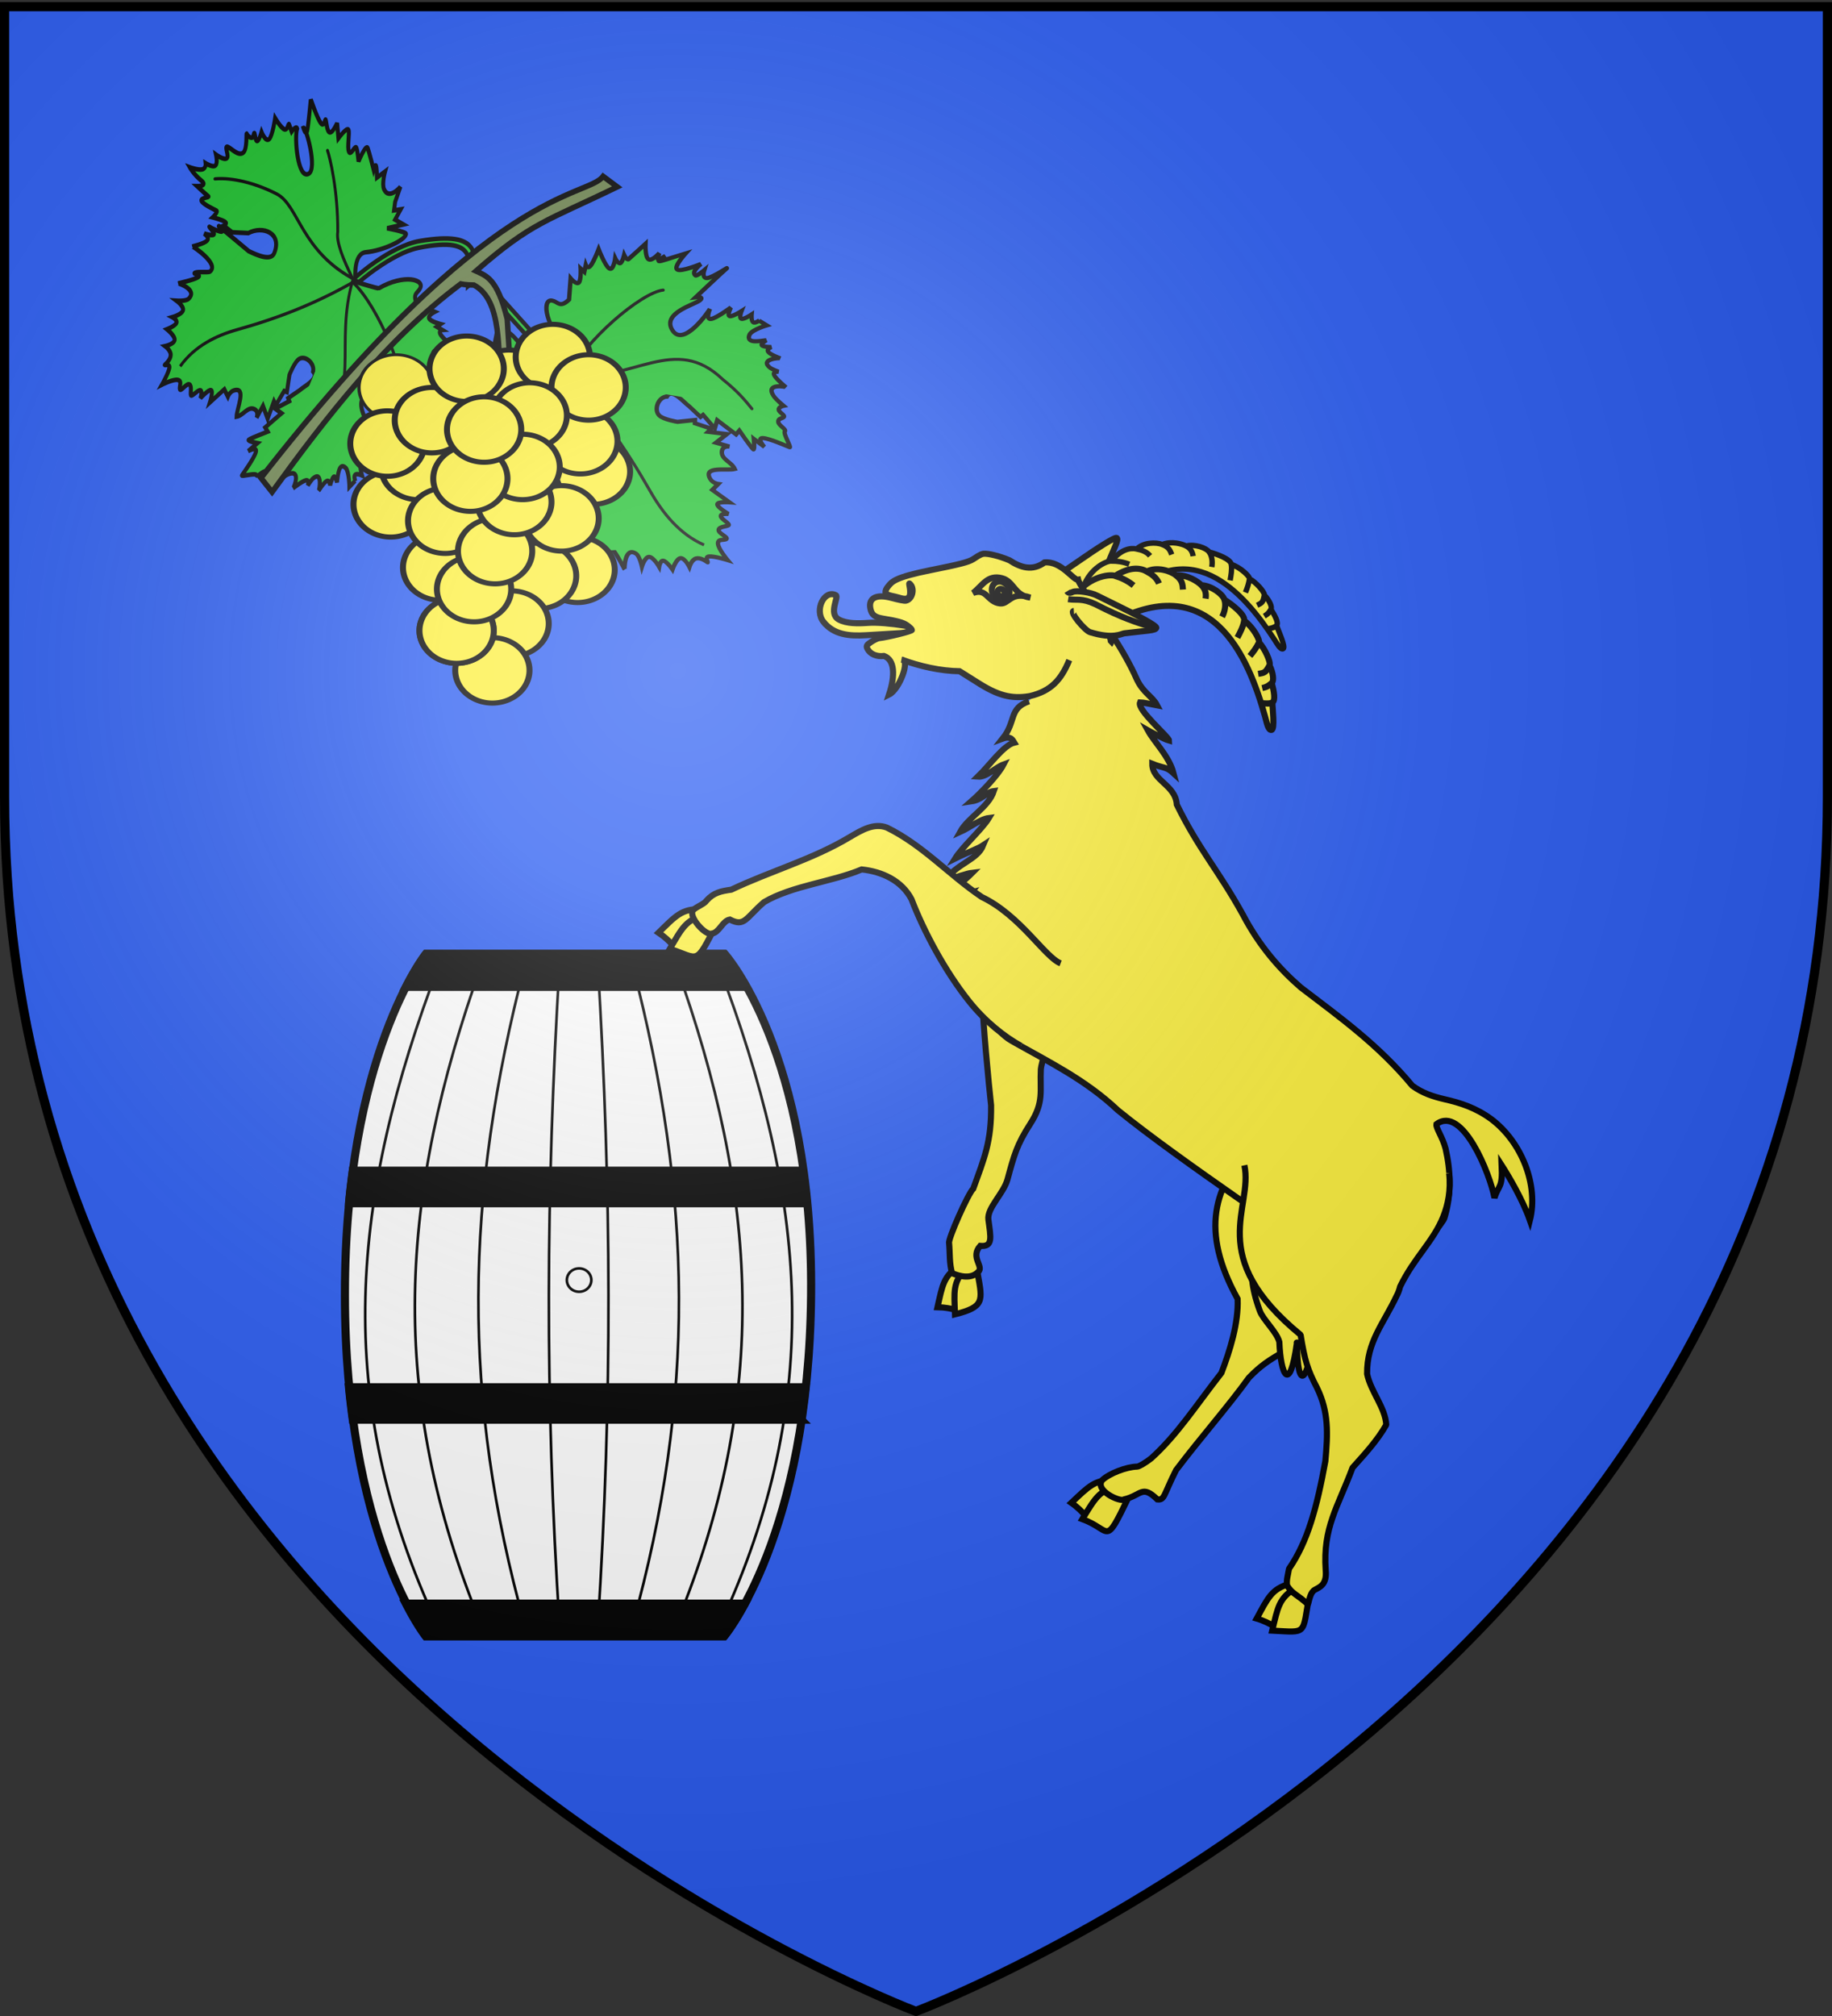 <svg xmlns="http://www.w3.org/2000/svg" xmlns:xlink="http://www.w3.org/1999/xlink" width="600" height="660" version="1.0"><rect width="100%" height="100%" fill="#333333" stroke="none"/><desc>Flag of Canton of Valais (Wallis)</desc><defs><g id="c"><path id="b" d="M0 0v1h.5z" transform="rotate(18 3.157 -.5)"/><use xlink:href="#b" width="810" height="540" transform="scale(-1 1)"/></g><g id="d"><use xlink:href="#c" width="810" height="540" transform="rotate(72)"/><use xlink:href="#c" width="810" height="540" transform="rotate(144)"/></g><radialGradient xlink:href="#a" id="f" cx="221.445" cy="226.331" r="300" fx="221.445" fy="226.331" gradientTransform="matrix(1.353 0 0 1.349 -77.63 -85.747)" gradientUnits="userSpaceOnUse"/><linearGradient id="a"><stop offset="0" style="stop-color:white;stop-opacity:.314"/><stop offset=".19" style="stop-color:white;stop-opacity:.251"/><stop offset=".6" style="stop-color:#6b6b6b;stop-opacity:.125"/><stop offset="1" style="stop-color:black;stop-opacity:.125"/></linearGradient></defs><g style="display:inline"><path d="M300 658.5s298.5-112.32 298.5-397.772V2.176H1.5v258.552C1.5 546.18 300 658.5 300 658.5" style="fill:#2b5df2;fill-opacity:1;fill-rule:evenodd;stroke:none;stroke-width:1px;stroke-linecap:butt;stroke-linejoin:miter;stroke-opacity:1"/><g style="stroke:#000;stroke-opacity:1;stroke-width:1.8;stroke-miterlimit:4;stroke-dasharray:none"><g style="fill:#18be29;fill-opacity:1;stroke:#000;stroke-width:1.778;stroke-miterlimit:4;stroke-dasharray:none;stroke-opacity:1"><path d="m821.35 472.914-1.106-43.995s-4.95 5.947-4.937 6.28c.414 10.392-4.74 16.859-6.634 13.773-.93-1.191-.184-3.244-4.278-2.811l-4.975 4.992s.046-2.8-1.106-2.68c-1.152.117-3.502 3.153-3.502 3.153l-.184-1.577-1.843 1.42s.553-1.46-1.105-1.105c-1.659.355-5.529 2.523-5.529 2.523s2.027-5.558 1.474-6.938-3.685 1.42-3.685 1.42.552-1.972-.185-2.208-2.764 1.261-2.764 1.261.553-1.892-.184-1.892-7.556.473-7.556.473 2.949-3.154 2.58-4.415-4.054-.631-4.054-.631 1.889-.946 1.658-1.42c-.23-.472-2.58-.472-2.58-.472s6.082.946.369-1.104-6.082-2.208-6.082-2.208 6.082-.946 5.713-2.365-7.187-3.311-7.187-3.311 4.285.078 3.87-1.735c-.126-.554-3.317-.473-3.317-.473s2.442-1.537.921-2.523c-1.52-.986-8.108-1.42-7.002-1.42 1.105 0 14.005-1.103 14.005-1.103s-2.587-1.556-.368-1.577c2.37-.022 12.12 4.273 13.263-1.892 1.279-6.9-13.49-2.51-14-2.208 0 0 3.409-1.734 2.027-2.68s-7.556-1.104-7.556-1.104 2.672-1.144 2.211-1.893c-.46-.749-4.054-1.103-4.054-1.103s2.12-1.183 1.659-1.893-3.502-.946-3.502-.946 1.475-1.458 1.29-2.207c-.184-.75-2.027-.789-2.027-.789h.184l-.921-2.68s4.391 1.745 6.234 1.115c3.16-1.517-1.026-3.618-2.917-4.742 0 0 2.396.315 2.212-.473-.185-.789-2.028-2.208-2.028-2.208s1.797.513 1.843-.63-1.658-3.943-1.658-3.943c.23.492 5.47 3.82 4.607-.315-.162-.776-1.29-2.68-1.29-2.68s1.474 1.34 1.843 0c.368-1.341-.369-5.362-.369-5.362.064.437 4.38 5.148 4.976.315.174-1.414-.369-4.415-.369-4.415s1.429.71 2.027 0c.6-.71-.552-2.838.369-2.838s1.705.788 2.396-.158-.553-3.47.368-3.627c.922-.158 1.843-5.519 2.212-4.888.368.63 3.225 6.307 4.791 7.569s1.474-2.523 1.474-2.523l.922 4.1s2.211-3.154 2.396-2.523c.184.63-.553 7.41-.553 7.41l1.658-.314 1.659 7.253 2.396-1.577v5.677h1.105l.553 4.888c.505 1.757.298 8.14 3.502 6.803 2.211 1.582 6.157-.618 5.973-3.165-.137-1.895-3.21-5.215-3.21-5.215l-4.79-2.996.737-.788-2.949-4.573 1.474-.158-4.238-4.257h4.607l-2.58-3.627s1.498 1.643 2.948.315c1.982-1.813-.184-4.533.553-6.938 2.396 1.03 7.372 7.208 8.293 2.365.297-1.56-.921-2.838-.921-2.838l2.764-.315-1.659-6.465s2.81 2.562 3.502 1.892c.69-.67-.737-4.573-.737-4.573s1.797 1.656 2.395.946c.6-.71-.737-3.785 0-3.785.738 0 2.627 1.538 3.502.789.875-.75-.922-3.785 0-3.785.921 0 2.073 1.853 3.133.474s1.105-5.993 1.105-5.993 2.488 3.706 3.87 4.573 1.475-1.734 1.659-1.103c.184.63.645 2.562 2.027 3.153s3.502-.788 3.502-.788-.83 3.272.368 3.942 4.423-1.262 4.423-1.262-.322 3.115.369 3.943c.69.828 2.395-.631 2.395-.631s-.69 3.548.369 4.415c1.06.867 3.87-.946 3.87-.946s-1.644 3.037-1.29 4.258c1.244 4.29 6.266-1.466 6.266-1.577 0 0-1.429 5.676-1.29 7.411.138 1.735 1.889-1.656 1.842-.473s-2.139 4.56-2.027 5.204c.737 4.22 10.32-2.667 10.32-2.839 0 0-1.06 4.297-.553 5.677s2.58-.158 2.58-.158-2.119 2.484-1.842 3.154c.276.67 3.685-.946 2.948-.473s-2.902 2.602-3.317 3.47c-.415.866 3.501-.947 1.659 0l-11.795 6.78c-2.483 2.295-6.585 6.232-4.607 8.368 4.849 5.235 10.132-.533 10.11-6.307l2.79-5.373 3.317-2.05s-.138 1.617.922.946c1.06-.67 3.317-3.626 3.317-3.626s.737 2.68 1.474 2.05 3.778-3.548 5.16-3.785-.368 3.311.369 2.838 4.791-2.523 4.791-2.523-1.843 3.785 1.106 2.05c2.948-1.734 5.713-2.207 5.713-2.207s-2.258 2.483-2.58 3.942 1.29 1.892 1.29 1.892-2.442 1.853-2.212 2.996 3.133 1.577 3.133 1.577-2.902 1.932-2.764 3.154 4.423.63 3.317 1.734-4.469 2.405-4.239 4.416c.23 2.01 5.898 3.626 5.16 3.626s-1.75.592-2.027 1.262c-.276.67 1.659 1.42.922 1.42s-2.58-.632-2.765 0c-.184.63 2.028 2.522 2.028 2.522s-3.824.158-3.318 1.735c.507 1.576 5.345 4.573 5.345 4.573s-3.778.749-4.792 1.734c-1.013.986 1.475 2.208.737 2.208h-2.58s1.29 2.365 0 2.207c-1.796-1.925-15.23-6.109-15.342-1.718-.096 3.7 14.605 4.961 14.605 3.926 0 0-2.764-.158-1.658.788s9.03 5.204 9.03 5.204-6.542-.158-8.662.473c-2.119.63.922 2.05.185 2.05s-3.732-1.025-4.423-.158c-.691.868 1.658 3.627 1.658 3.627l-4.791-1.419s2.211 4.415.921 4.415-4.975-2.641-6.634-2.523 1.29 2.996 0 2.996-4.423-.946-4.423-.946 4.239 4.73 2.58 4.73-7.371-.63-7.371-.63 1.474 1.261.737 1.261-3.686-1.103-3.686-1.103l.553 3.469s-3.166-2.663-5.16-2.523c-4.198.295-1.843 5.834-1.843 5.834l-3.686-3.627-2.395-1.419-.737 2.366-2.212-3.154-2.764 2.207 1.437-5.953s-4.04 6.011-4.696 5.683c-1.688-.845-1.435-9.678.863-15.814 1.62-4.321-5.897-6.622-5.897-6.622l1.29 44.783z" style="fill:#18be29;fill-opacity:1;fill-rule:evenodd;stroke:#000;stroke-width:1.383;stroke-linecap:butt;stroke-linejoin:miter;stroke-miterlimit:4;stroke-dasharray:none;stroke-opacity:1;display:inline" transform="matrix(-.779 .615 -.672 -.784 1112.814 -46.84)"/><g style="fill:#18be29;fill-opacity:1;stroke:#000;stroke-width:1.778;stroke-linecap:round;stroke-miterlimit:4;stroke-dasharray:none;stroke-opacity:1"><path d="m823.5 359-.25-.5c3.823 7.39 3.537 16.009 2 23.75-3.095 15.594-4.637 30.587-4 46.25 17.365-15.279 31.48-10.058 38.5-16.25 6.708-5.916 12.04-13.09 14.25-19" style="fill:#18be29;fill-opacity:1;fill-rule:evenodd;stroke:#000;stroke-width:.988;stroke-linecap:round;stroke-linejoin:miter;stroke-miterlimit:4;stroke-dasharray:none;stroke-opacity:1" transform="matrix(-.779 .615 -.672 -.784 1112.814 -46.84)"/><path d="M822.25 427.75C805.49 412.69 785.198 417.046 783 396c-1.205-6.077-1.095-9.522-1-13M821 427.25c-11.489 5.633-36.334 6.472-42.25 2.75" style="fill:#18be29;fill-opacity:1;fill-rule:evenodd;stroke:#000;stroke-width:.988;stroke-linecap:round;stroke-linejoin:miter;stroke-miterlimit:4;stroke-dasharray:none;stroke-opacity:1" transform="matrix(-.779 .615 -.672 -.784 1112.814 -46.84)"/><path d="M822.5 427.5c6.914-.748 13.286-1.135 16.25.75 12.541 5.21 23.661 6.477 26 6.5" style="fill:#18be29;fill-opacity:1;fill-rule:evenodd;stroke:#000;stroke-width:1.778;stroke-linecap:round;stroke-linejoin:miter;stroke-miterlimit:4;stroke-dasharray:none;stroke-opacity:1" transform="matrix(-.779 .615 -.672 -.784 1112.814 -46.84)"/></g></g><g style="fill:#18be29;fill-opacity:1;stroke:#000;stroke-width:1.91;stroke-miterlimit:4;stroke-dasharray:none;stroke-opacity:1"><path d="M801.818 465.433c6.528 2.545 13.172 11.346 19.371-11.903 2.578-9.668-.945-24.611-.945-24.611s-4.95 5.947-4.937 6.28c.414 10.392-4.74 16.859-6.634 13.773-.93-1.191-.184-3.244-4.278-2.811l-4.975 4.992s.046-2.8-1.106-2.68c-1.152.117-3.502 3.153-3.502 3.153l-.184-1.577-1.843 1.42s.553-1.46-1.105-1.105c-1.659.355-5.529 2.523-5.529 2.523s2.027-5.558 1.474-6.938-3.685 1.42-3.685 1.42.552-1.972-.185-2.208-2.764 1.261-2.764 1.261.553-1.892-.184-1.892-7.556.473-7.556.473 2.949-3.154 2.58-4.415-4.054-.631-4.054-.631 1.889-.946 1.658-1.42c-.23-.472-2.58-.472-2.58-.472s6.082.946.369-1.104-6.082-2.208-6.082-2.208 6.082-.946 5.713-2.365-7.187-3.311-7.187-3.311 4.285.078 3.87-1.735c-.126-.554-3.317-.473-3.317-.473s2.442-1.537.921-2.523c-1.52-.986-8.108-1.42-7.002-1.42 1.105 0 14.005-1.103 14.005-1.103s-2.587-1.556-.368-1.577c2.37-.022 12.12 4.273 13.263-1.892 1.279-6.9-13.49-2.51-14-2.208 0 0 3.409-1.734 2.027-2.68s-7.556-1.104-7.556-1.104 2.672-1.144 2.211-1.893c-.46-.749-4.054-1.103-4.054-1.103s2.12-1.183 1.659-1.893-3.502-.946-3.502-.946 1.475-1.458 1.29-2.207c-.184-.75-2.027-.789-2.027-.789h.184l-.921-2.68s4.391 1.745 6.234 1.115c3.16-1.517-1.026-3.618-2.917-4.742 0 0 2.396.315 2.212-.473-.185-.789-2.028-2.208-2.028-2.208s1.797.513 1.843-.63-1.658-3.943-1.658-3.943c.23.492 5.47 3.82 4.607-.315-.162-.776-1.29-2.68-1.29-2.68s1.474 1.34 1.843 0c.368-1.341-.369-5.362-.369-5.362.064.437 4.38 5.148 4.976.315.174-1.414-.369-4.415-.369-4.415s1.429.71 2.027 0c.6-.71-.552-2.838.369-2.838s1.705.788 2.396-.158-.553-3.47.368-3.627c.922-.158 1.843-5.519 2.212-4.888.368.63 3.225 6.307 4.791 7.569s1.474-2.523 1.474-2.523l.922 4.1s2.211-3.154 2.396-2.523c.184.63-.553 7.41-.553 7.41l1.658-.314 1.659 7.253 2.396-1.577v5.677h1.105l.553 4.888c.505 1.757.298 8.14 3.502 6.803 2.211 1.582 6.157-.618 5.973-3.165-.137-1.895-3.21-5.215-3.21-5.215l-4.79-2.996.737-.788-2.949-4.573 1.474-.158-4.238-4.257h4.607l-2.58-3.627s1.498 1.643 2.948.315c1.982-1.813-.184-4.533.553-6.938 2.396 1.03 7.372 7.208 8.293 2.365.297-1.56-.921-2.838-.921-2.838l2.764-.315-1.659-6.465s2.81 2.562 3.502 1.892c.69-.67-.737-4.573-.737-4.573s1.797 1.656 2.395.946c.6-.71-.737-3.785 0-3.785.738 0 2.627 1.538 3.502.789.875-.75-.922-3.785 0-3.785.921 0 2.073 1.853 3.133.474s1.105-5.993 1.105-5.993 2.488 3.706 3.87 4.573 1.475-1.734 1.659-1.103c.184.63.645 2.562 2.027 3.153s3.502-.788 3.502-.788-.83 3.272.368 3.942 4.423-1.262 4.423-1.262-.322 3.115.369 3.943c.69.828 2.395-.631 2.395-.631s-.69 3.548.369 4.415c1.06.867 3.87-.946 3.87-.946s-1.644 3.037-1.29 4.258c1.244 4.29 6.266-1.466 6.266-1.577 0 0-1.429 5.676-1.29 7.411.138 1.735 1.889-1.656 1.842-.473s-2.139 4.56-2.027 5.204c.737 4.22 10.32-2.667 10.32-2.839 0 0-1.06 4.297-.553 5.677s2.58-.158 2.58-.158-2.119 2.484-1.842 3.154c.276.67 3.685-.946 2.948-.473s-2.902 2.602-3.317 3.47c-.415.866 3.501-.947 1.659 0l-11.795 6.78c-2.483 2.295-6.585 6.232-4.607 8.368 4.849 5.235 10.132-.533 10.11-6.307l2.79-5.373 3.317-2.05s-.138 1.617.922.946c1.06-.67 3.317-3.626 3.317-3.626s.737 2.68 1.474 2.05 3.778-3.548 5.16-3.785-.368 3.311.369 2.838 4.791-2.523 4.791-2.523-1.843 3.785 1.106 2.05c2.948-1.734 5.713-2.207 5.713-2.207s-2.258 2.483-2.58 3.942 1.29 1.892 1.29 1.892-2.442 1.853-2.212 2.996 3.133 1.577 3.133 1.577-2.902 1.932-2.764 3.154 4.423.63 3.317 1.734-4.469 2.405-4.239 4.416c.23 2.01 5.898 3.626 5.16 3.626s-1.75.592-2.027 1.262c-.276.67 1.659 1.42.922 1.42s-2.58-.632-2.765 0c-.184.63 2.028 2.522 2.028 2.522s-3.824.158-3.318 1.735c.507 1.576 5.345 4.573 5.345 4.573s-3.778.749-4.792 1.734c-1.013.986 1.475 2.208.737 2.208h-2.58s1.29 2.365 0 2.207c-1.796-1.925-15.23-6.109-15.342-1.718-.096 3.7 14.605 4.961 14.605 3.926 0 0-2.764-.158-1.658.788s9.03 5.204 9.03 5.204-6.542-.158-8.662.473c-2.119.63.922 2.05.185 2.05s-3.732-1.025-4.423-.158c-.691.868 1.658 3.627 1.658 3.627l-4.791-1.419s2.211 4.415.921 4.415-4.975-2.641-6.634-2.523 1.29 2.996 0 2.996-4.423-.946-4.423-.946 4.239 4.73 2.58 4.73-7.371-.63-7.371-.63 1.474 1.261.737 1.261-3.686-1.103-3.686-1.103l.553 3.469s-3.166-2.663-5.16-2.523c-4.198.295-1.843 5.834-1.843 5.834l-3.686-3.627-2.395-1.419-.737 2.366-2.212-3.154-2.764 2.207 1.437-5.953s-4.04 6.011-4.696 5.683c-1.688-.845-1.435-9.678.863-15.814 1.62-4.321-5.897-6.622-5.897-6.622s3.91 15.647.755 26.222c-6.669 22.35-12.833 16.827-20.412 14.109z" style="fill:#18be29;fill-opacity:1;fill-rule:evenodd;stroke:#000;stroke-width:1.486;stroke-linecap:butt;stroke-linejoin:miter;stroke-miterlimit:4;stroke-dasharray:none;stroke-opacity:1;display:inline" transform="matrix(-.333 -.916 .814 -.428 41.33 1027.458)"/><g style="fill:#18be29;fill-opacity:1;stroke:#000;stroke-width:1.91;stroke-linecap:round;stroke-miterlimit:4;stroke-dasharray:none;stroke-opacity:1"><path d="m823.5 359-.25-.5c3.823 7.39 3.537 16.009 2 23.75-3.095 15.594-4.637 30.587-4 46.25 17.365-15.279 31.48-10.058 38.5-16.25 6.708-5.916 12.04-13.09 14.25-19" style="fill:none;fill-opacity:1;fill-rule:evenodd;stroke:#000;stroke-width:1.061;stroke-linecap:round;stroke-linejoin:miter;stroke-miterlimit:4;stroke-dasharray:none;stroke-opacity:1" transform="matrix(-.333 -.916 .814 -.428 41.33 1027.458)"/><path d="M822.25 427.75C805.49 412.69 785.198 417.046 783 396c-1.205-6.077-1.095-9.522-1-13M821 427.25c-11.489 5.633-36.334 6.472-42.25 2.75M822.5 427.5c6.914-.748 13.286-1.135 16.25.75 12.541 5.21 23.661 6.477 26 6.5" style="fill:#18be29;fill-opacity:1;fill-rule:evenodd;stroke:#000;stroke-width:1.061;stroke-linecap:round;stroke-linejoin:miter;stroke-miterlimit:4;stroke-dasharray:none;stroke-opacity:1" transform="matrix(-.333 -.916 .814 -.428 41.33 1027.458)"/></g></g><path d="M155.219 93.327c-2.645 0-4.297-.382-4.297-.382-24.55 18.295-44.181 43.826-61.815 68.127l-3.637-4.593c75.254-96.54 106.69-91.606 112.06-98.746l4.629 3.445C178.976 72.43 174.083 72.79 155.88 88.734c3.306 1.583 6.942 2.291 10.247 15.693l1.323 21.433h-3.306c-1.287-10.247.617-27.485-8.925-32.533z" style="fill:#6e854f;fill-opacity:1;fill-rule:evenodd;stroke:#000;stroke-width:1.8;stroke-linecap:butt;stroke-linejoin:miter;stroke-miterlimit:4;stroke-dasharray:none;stroke-opacity:1"/><g style="fill:#fcef3c;fill-opacity:1;stroke:#000;stroke-opacity:1;stroke-width:2.1;stroke-miterlimit:4;stroke-dasharray:none"><path d="M783.942 599.635a19.092 19.799 0 1 1 .031.01" style="opacity:1;fill:#fcef3c;fill-opacity:1;fill-rule:evenodd;stroke:#000;stroke-width:3.066;stroke-linecap:round;stroke-linejoin:round;stroke-miterlimit:4;stroke-dasharray:none;stroke-dashoffset:0;stroke-opacity:1" transform="matrix(.637 0 0 .541 -308.79 -159.777)"/><path d="M783.942 599.635a19.092 19.799 0 1 1 .031.01" style="opacity:1;fill:#fcef3c;fill-opacity:1;fill-rule:evenodd;stroke:#000;stroke-width:3.066;stroke-linecap:round;stroke-linejoin:round;stroke-miterlimit:4;stroke-dasharray:none;stroke-dashoffset:0;stroke-opacity:1" transform="matrix(.637 0 0 .541 -312.92 -169.728)"/><path d="M783.942 599.635a19.092 19.799 0 1 1 .031.01" style="opacity:1;fill:#fcef3c;fill-opacity:1;fill-rule:evenodd;stroke:#000;stroke-width:3.066;stroke-linecap:round;stroke-linejoin:round;stroke-miterlimit:4;stroke-dasharray:none;stroke-dashoffset:0;stroke-opacity:1" transform="matrix(.637 0 0 .541 -336.334 -188.865)"/><path d="M783.942 599.635a19.092 19.799 0 1 1 .031.01" style="opacity:1;fill:#fcef3c;fill-opacity:1;fill-rule:evenodd;stroke:#000;stroke-width:1.703;stroke-linecap:round;stroke-linejoin:round;stroke-miterlimit:4;stroke-dasharray:none;stroke-dashoffset:0;stroke-opacity:1" transform="matrix(.637 0 0 .541 -373.256 -187.334)"/><path d="M783.942 599.635a19.092 19.799 0 1 1 .031.01" style="opacity:1;fill:#fcef3c;fill-opacity:1;fill-rule:evenodd;stroke:#000;stroke-width:3.066;stroke-linecap:round;stroke-linejoin:round;stroke-miterlimit:4;stroke-dasharray:none;stroke-dashoffset:0;stroke-opacity:1" transform="matrix(.637 0 0 .541 -321.925 -197.285)"/><path d="M783.942 599.635a19.092 19.799 0 1 1 .031.01" style="opacity:1;fill:#fcef3c;fill-opacity:1;fill-rule:evenodd;stroke:#000;stroke-width:3.066;stroke-linecap:round;stroke-linejoin:round;stroke-miterlimit:4;stroke-dasharray:none;stroke-dashoffset:0;stroke-opacity:1" transform="matrix(.637 0 0 .541 -310.218 -187.334)"/><path d="M783.942 599.635a19.092 19.799 0 1 1 .031.01" style="opacity:1;fill:#fcef3c;fill-opacity:1;fill-rule:evenodd;stroke:#000;stroke-width:3.066;stroke-linecap:round;stroke-linejoin:round;stroke-miterlimit:4;stroke-dasharray:none;stroke-dashoffset:0;stroke-opacity:1" transform="matrix(.637 0 0 .541 -375.057 -149.06)"/><path d="M783.942 599.635a19.092 19.799 0 1 1 .031.01" style="opacity:1;fill:#fcef3c;fill-opacity:1;fill-rule:evenodd;stroke:#000;stroke-width:3.066;stroke-linecap:round;stroke-linejoin:round;stroke-miterlimit:4;stroke-dasharray:none;stroke-dashoffset:0;stroke-opacity:1" transform="matrix(.637 0 0 .541 -366.051 -161.308)"/><path d="M783.942 599.635a19.092 19.799 0 1 1 .031.01" style="opacity:1;fill:#fcef3c;fill-opacity:1;fill-rule:evenodd;stroke:#000;stroke-width:3.066;stroke-linecap:round;stroke-linejoin:round;stroke-miterlimit:4;stroke-dasharray:none;stroke-dashoffset:0;stroke-opacity:1" transform="matrix(.637 0 0 .541 -376.112 -168.962)"/><path d="M783.942 599.635a19.092 19.799 0 1 1 .031.01" style="opacity:1;fill:#fcef3c;fill-opacity:1;fill-rule:evenodd;stroke:#000;stroke-width:3.066;stroke-linecap:round;stroke-linejoin:round;stroke-miterlimit:4;stroke-dasharray:none;stroke-dashoffset:0;stroke-opacity:1" transform="matrix(.637 0 0 .541 -329.502 -178.148)"/><path d="M783.942 599.635a19.092 19.799 0 1 1 .031.01" style="opacity:1;fill:#fcef3c;fill-opacity:1;fill-rule:evenodd;stroke:#000;stroke-width:3.066;stroke-linecap:round;stroke-linejoin:round;stroke-miterlimit:4;stroke-dasharray:none;stroke-dashoffset:0;stroke-opacity:1" transform="matrix(.637 0 0 .541 -361.549 -176.617)"/><path d="M783.942 599.635a19.092 19.799 0 1 1 .031.01" style="opacity:1;fill:#fcef3c;fill-opacity:1;fill-rule:evenodd;stroke:#000;stroke-width:3.066;stroke-linecap:round;stroke-linejoin:round;stroke-miterlimit:4;stroke-dasharray:none;stroke-dashoffset:0;stroke-opacity:1" transform="matrix(.637 0 0 .541 -350.15 -193.457)"/><path d="M783.942 599.635a19.092 19.799 0 1 1 .031.01" style="opacity:1;fill:#fcef3c;fill-opacity:1;fill-rule:evenodd;stroke:#000;stroke-width:3.066;stroke-linecap:round;stroke-linejoin:round;stroke-miterlimit:4;stroke-dasharray:none;stroke-dashoffset:0;stroke-opacity:1" transform="matrix(.637 0 0 .541 -313.82 -127.627)"/><path d="M783.942 599.635a19.092 19.799 0 1 1 .031.01" style="opacity:1;fill:#fcef3c;fill-opacity:1;fill-rule:evenodd;stroke:#000;stroke-width:3.066;stroke-linecap:round;stroke-linejoin:round;stroke-miterlimit:4;stroke-dasharray:none;stroke-dashoffset:0;stroke-opacity:1" transform="matrix(.637 0 0 .541 -326.428 -125.648)"/><path d="M783.942 599.635a19.092 19.799 0 1 1 .031.01" style="opacity:1;fill:#fcef3c;fill-opacity:1;fill-rule:evenodd;stroke:#000;stroke-width:3.066;stroke-linecap:round;stroke-linejoin:round;stroke-miterlimit:4;stroke-dasharray:none;stroke-dashoffset:0;stroke-opacity:1" transform="matrix(.637 0 0 .541 -319.069 -144.467)"/><path d="M783.942 599.635a19.092 19.799 0 1 1 .031.01" style="opacity:1;fill:#fcef3c;fill-opacity:1;fill-rule:evenodd;stroke:#000;stroke-width:3.066;stroke-linecap:round;stroke-linejoin:round;stroke-miterlimit:4;stroke-dasharray:none;stroke-dashoffset:0;stroke-opacity:1" transform="matrix(.637 0 0 .541 -358.847 -128.392)"/><path d="M783.942 599.635a19.092 19.799 0 1 1 .031.01" style="opacity:1;fill:#fcef3c;fill-opacity:1;fill-rule:evenodd;stroke:#000;stroke-width:3.066;stroke-linecap:round;stroke-linejoin:round;stroke-miterlimit:4;stroke-dasharray:none;stroke-dashoffset:0;stroke-opacity:1" transform="matrix(.637 0 0 .541 -357.2 -143.702)"/><path d="M783.942 599.635a19.092 19.799 0 1 1 .031.01" style="opacity:1;fill:#fcef3c;fill-opacity:1;fill-rule:evenodd;stroke:#000;stroke-width:3.066;stroke-linecap:round;stroke-linejoin:round;stroke-miterlimit:4;stroke-dasharray:none;stroke-dashoffset:0;stroke-opacity:1" transform="matrix(.637 0 0 .541 -335.433 -110.021)"/><path d="M783.942 599.635a19.092 19.799 0 1 1 .031.01" style="opacity:1;fill:#fcef3c;fill-opacity:1;fill-rule:evenodd;stroke:#000;stroke-width:3.066;stroke-linecap:round;stroke-linejoin:round;stroke-miterlimit:4;stroke-dasharray:none;stroke-dashoffset:0;stroke-opacity:1" transform="matrix(.637 0 0 .541 -341.737 -94.712)"/><path d="M783.942 599.635a19.092 19.799 0 1 1 .031.01" style="opacity:1;fill:#fcef3c;fill-opacity:1;fill-rule:evenodd;stroke:#000;stroke-width:3.066;stroke-linecap:round;stroke-linejoin:round;stroke-miterlimit:4;stroke-dasharray:none;stroke-dashoffset:0;stroke-opacity:1" transform="matrix(.637 0 0 .541 -353.444 -107.725)"/><path d="M783.942 599.635a19.092 19.799 0 1 1 .031.01" style="opacity:1;fill:#fcef3c;fill-opacity:1;fill-rule:evenodd;stroke:#000;stroke-width:3.066;stroke-linecap:round;stroke-linejoin:round;stroke-miterlimit:4;stroke-dasharray:none;stroke-dashoffset:0;stroke-opacity:1" transform="matrix(.637 0 0 .541 -353.444 -107.725)"/><path d="M783.942 599.635a19.092 19.799 0 1 1 .031.01" style="opacity:1;fill:#fcef3c;fill-opacity:1;fill-rule:evenodd;stroke:#000;stroke-width:3.066;stroke-linecap:round;stroke-linejoin:round;stroke-miterlimit:4;stroke-dasharray:none;stroke-dashoffset:0;stroke-opacity:1" transform="matrix(.637 0 0 .541 -347.732 -121.317)"/><path d="M783.942 599.635a19.092 19.799 0 1 1 .031.01" style="opacity:1;fill:#fcef3c;fill-opacity:1;fill-rule:evenodd;stroke:#000;stroke-width:3.066;stroke-linecap:round;stroke-linejoin:round;stroke-miterlimit:4;stroke-dasharray:none;stroke-dashoffset:0;stroke-opacity:1" transform="matrix(.637 0 0 .541 -340.836 -133.75)"/><path d="M783.942 599.635a19.092 19.799 0 1 1 .031.01" style="opacity:1;fill:#fcef3c;fill-opacity:1;fill-rule:evenodd;stroke:#000;stroke-width:3.066;stroke-linecap:round;stroke-linejoin:round;stroke-miterlimit:4;stroke-dasharray:none;stroke-dashoffset:0;stroke-opacity:1" transform="matrix(.637 0 0 .541 -334.533 -149.826)"/><path d="M783.942 599.635a19.092 19.799 0 1 1 .031.01" style="opacity:1;fill:#fcef3c;fill-opacity:1;fill-rule:evenodd;stroke:#000;stroke-width:3.066;stroke-linecap:round;stroke-linejoin:round;stroke-miterlimit:4;stroke-dasharray:none;stroke-dashoffset:0;stroke-opacity:1" transform="matrix(.637 0 0 .541 -331.83 -161.308)"/><path d="M783.942 599.635a19.092 19.799 0 1 1 .031.01" style="opacity:1;fill:#fcef3c;fill-opacity:1;fill-rule:evenodd;stroke:#000;stroke-width:3.066;stroke-linecap:round;stroke-linejoin:round;stroke-miterlimit:4;stroke-dasharray:none;stroke-dashoffset:0;stroke-opacity:1" transform="matrix(.637 0 0 .541 -348.941 -157.48)"/><path d="M783.942 599.635a19.092 19.799 0 1 1 .031.01" style="opacity:1;fill:#fcef3c;fill-opacity:1;fill-rule:evenodd;stroke:#000;stroke-width:3.066;stroke-linecap:round;stroke-linejoin:round;stroke-miterlimit:4;stroke-dasharray:none;stroke-dashoffset:0;stroke-opacity:1" transform="matrix(.637 0 0 .541 -344.438 -173.555)"/></g></g></g><g style="fill:#fff;display:inline"><g style="fill:#fff;stroke-width:3;stroke-miterlimit:4;stroke-dasharray:none;display:inline"><path d="M23.81-146.498s38.888-29.992 131.349-30c92.463-.007 131.349 30 131.349 30V-36.18s-37.976 32.793-131.35 32c-92.579-.787-131.348-32-131.348-32z" style="fill:#fff;stroke:#000;stroke-width:3;stroke-miterlimit:4;stroke-dasharray:none;stroke-opacity:1" transform="matrix(0 -.85 .886 0 269.344 555.719)"/></g><path d="M-179.274 439.181c-5.423-85.083-5.05-158.949 0-244.032m-12.794 244.032c-23.428-84.057-22.376-157.943 0-244.032m-16.05 244.032c-35.075-85.083-30.464-158.949 0-244.032m-16.241 244.032c-39.133-83.978-32.143-158.025.561-244.032m58.707 244.032c5.423-85.083 5.049-158.949 0-244.032m12.794 244.032c23.428-84.057 22.376-157.943 0-244.032m16.05 244.032c35.075-85.083 30.464-158.949 0-244.032m16.241 244.032c39.133-83.978 32.142-158.025-.561-244.032" style="fill:#fff;fill-rule:evenodd;stroke:#000;stroke-width:.98;stroke-linecap:butt;stroke-linejoin:miter;stroke-miterlimit:4;stroke-dasharray:none;stroke-opacity:1;display:inline" transform="matrix(.886 0 0 .886 342.074 143.006)"/><path d="M-257.123 351.153c.4 4.175.881 8.192 1.406 12.06h165.844a302 302 0 0 0 1.562-12.06zm0-67.923h169.312a284 284 0 0 0-1.406-12.091h-166.5a310 310 0 0 0-1.406 12.09zm21.031 147.877c4.235 8.26 7.375 12.18 7.375 12.18h110.313s3.277-3.913 7.718-12.18zm0-227.831h125.844c-4.658-8.3-8.156-12.18-8.156-12.18h-110.313s-3.138 3.92-7.375 12.18z" style="fill:#000;stroke:#000;stroke-width:2.939;stroke-miterlimit:4;stroke-dasharray:none;stroke-opacity:1;display:inline" transform="matrix(.886 0 0 .886 342.074 143.006)"/><path d="M130.197 82.418a4.49 4.49 0 1 1-8.979 0 4.49 4.49 0 1 1 8.98 0z" style="fill:#fff;stroke:#000;stroke-width:1;stroke-miterlimit:4;stroke-dasharray:none;stroke-opacity:1" transform="matrix(0 -.85 .886 0 116.61 525.926)"/></g><g style="fill:#fcef3c;stroke:#000;stroke-opacity:1;stroke-width:1.877;stroke-miterlimit:4;stroke-dasharray:none"><g style="fill:#fcef3c;stroke:#000;stroke-opacity:1;stroke-width:1.877;stroke-miterlimit:4;stroke-dasharray:none"><g style="fill:#fcef3c;stroke:#000;stroke-opacity:1;stroke-width:1.629;stroke-miterlimit:4;stroke-dasharray:none"><path d="M80.354 204.967c2.783-.084 1.907-.44 3.985 1.15 1.06 14.945.453 9.722-7.78 11.193.195-6.296-.011-8.898 3.795-12.343z" style="fill:#fcef3c;stroke:#000;stroke-width:1.629;stroke-miterlimit:4;stroke-dasharray:none;stroke-opacity:1" transform="rotate(45.018 -49.2 689.34)scale(1.228)"/><path d="M82.161 205.411c2.665-.806 1.727-.923 4.147.073 4.917 14.152 2.97 9.267-4.596 12.833-1.452-6.13-2.328-8.588.45-12.906z" style="fill:#fcef3c;stroke:#000;stroke-width:1.629;stroke-miterlimit:4;stroke-dasharray:none;stroke-opacity:1" transform="rotate(45.018 -49.2 689.34)scale(1.228)"/></g><path d="M452.944 377.471c.247.465-.641.852-9.611 4.573-10.502 8.16-20.63 12.118-32.42 23.464-2.191 2.11-3.063 5.856-6.76 7.168-4.83-.353-8.17-.35-13.14.775-10.301 3.925-22.488 7.219-34.31 11.429-7.631 4.394-7.983 5.807-9.776 4.37-1.448-6.49-3.333-3.718-8.516-5.61-1.423.23-6.222-7.304-2.421-8.653 2.973-.516 8.438.636 11.3 2.434.46.289 2.709.427 4.974.24 10.73-1.646 20.552-6.06 32.485-10.077 5.976-4.296 12.84-9.913 16.665-16.27 1.828-23.771 12.835-33.233 30.231-37.1 13.028 9.77 6.651 22.8 21.112 23.01.061.082.152.18.187.247z" style="fill:#fcef3c;stroke:#000;stroke-width:1.877;stroke-miterlimit:4;stroke-dasharray:none;stroke-opacity:1" transform="rotate(-33.318 430.621 458.034)scale(1.065)"/></g><g style="fill:#fcef3c;stroke:#000;stroke-opacity:1;stroke-width:1.877;stroke-miterlimit:4;stroke-dasharray:none"><g style="fill:#fcef3c;stroke:#000;stroke-opacity:1;stroke-width:1.693;stroke-miterlimit:4;stroke-dasharray:none"><path d="M80.354 204.967c2.783-.084 1.907-.44 3.985 1.15 1.06 14.945.453 9.722-7.78 11.193.195-6.296-.011-8.898 3.795-12.343z" style="fill:#fcef3c;stroke:#000;stroke-width:1.693;stroke-miterlimit:4;stroke-dasharray:none;stroke-opacity:1" transform="rotate(11.005 -690.451 1466.611)scale(1.181)"/><path d="M82.161 205.411c2.665-.806 1.249-.105 3.67.89 2.703 6.936 3.447 8.45-4.119 12.016-1.452-6.13-2.328-8.588.45-12.906z" style="fill:#fcef3c;stroke:#000;stroke-width:1.693;stroke-miterlimit:4;stroke-dasharray:none;stroke-opacity:1" transform="rotate(11.005 -690.451 1466.611)scale(1.181)"/></g><path d="M284.412 366.8c1.586 2.04 4.093 4.598 7.205 3.662 2.33-.537.003-5.104 4.483-6.57 3.312 2.334 4.106-.605 6.252-5.68 1.365-3.316 8.11-4.573 11.314-7.713 5.543-5.43 7.812-7.73 14.687-11.213 7.117-3.604 7.606-7.245 11.27-12.844 1.75-2.676 23.606-21.705 25.63-25.522-6.083 2.242-12.76-11.056-19.691-17.704-5.446 9.404 3.421 3.543-10.376 15.28-3.079 5.117-11.982 24.427-14.371 29.797-5.571 9.787-10.064 13.004-17.676 19.348-2.002.389-14.736 9.562-14.868 10.705-1.302 2.79-3.148 5.457-3.86 8.454z" style="fill:#fcef3c;stroke:#000;stroke-width:1.877;stroke-miterlimit:4;stroke-dasharray:none;stroke-opacity:1" transform="rotate(-30.33 355.698 387.247)scale(1.065)"/></g><path d="M454.378 381.79c2.567 14.956 2.739 28.34-5.204 40.587-.808 1.259-4.713 2.823-5.507 4.473-1.305 10.74-4.449 15.713-4.702-.033.08-.533.087.3 0 0-.103-.357.008-.006 0 0-2.217 15.901-5.004 9.651-5.392-.346-.782-3.08-5.018-6.843-6.002-9.534-5.349-14.632-1.01-19.303 3.213-36.405" style="fill:#fcef3c;fill-rule:evenodd;stroke:#000;stroke-width:1.877;stroke-linecap:butt;stroke-linejoin:miter;stroke-opacity:1;stroke-miterlimit:4;stroke-dasharray:none" transform="matrix(1.065 0 0 1.065 -42.754 -14.854)"/><path d="M356.582 229.52c-6.336 2.24-3.838 6.142-8.1 11.478 2.609-.966 3.135.563 3.546 1.236-3.265.793-7.667 7.083-11.17 10.455 2.64.201 5.388-2.83 7.9-3.741-1.833 3.548-7.5 9.221-9.923 11.339 3.525-.527 4.606-2.88 6.935-3.166-1.67 5.049-7.954 8.127-10.383 12.577 3.011-1.352 6.168-3.96 8.87-4.295-2.039 3.405-8.12 8.78-10.393 12.452 3.91-1.95 6.986-2.968 8.645-4.07-1.919 4.646-7.814 5.317-12.317 11.276 4.103-1.565 7.295-2.622 8.986-2.824-2.576 2.608-6.828 5.596-8.973 8.111 4.198-.594 6.053-1.423 8.568-2.068-2.632 3.162-5.758 7.378-9.234 14.712 4.778-.01 6.45 5.566 11.176 6.114 4.727.548-.779 18.344 10.464 24.758s22.704 11.883 32.745 21.38c9.604 7.805 23.875 17.95 36.65 26.854 21.507 14.99 43.047 25.997 57.769 13.48 1.996-1.696 3.866-3.826 5.594-6.436l.15-.228c.284-.54.38-.968.509-1.434 1.89-6.858 1.669-13.566.092-20.464-.958-3.625-3.028-6.33-2.812-7.491 7.983-6.007 16.542 15.396 17.85 22.661 1.315-4.203 2.548-2.828 2.214-10.06 2.01 3.137 6.407 10.472 8.682 16.96 2.732-10.906-2.567-24.135-11.866-31.116-4.691-3.454-9.418-4.997-14.571-6.159-3.256-.77-6.52-1.78-9.711-4.102-10.52-12.643-22.04-20.858-34.346-30.25-6.485-5.622-12.732-12.718-17.838-22.487-7.479-13.515-13.427-19.821-20.256-33.698-.398-6.11-7.565-7.235-7.539-12.522 3.358 1.361 4.303.811 6.534 2.884-1.383-5.28-5.836-9.435-7.893-13.172.256.148 4.97 2.724 6.531 3.145.002-1.106-9.946-9.426-8.938-11.746 1.102.028 3.004.492 5.254.916-1.493-2.872-4.393-3.827-6.364-8.286-3.575-8.087-11.294-19.987-13.838-20.391" style="fill:#fcef3c;stroke:#000;stroke-width:1.877;stroke-miterlimit:4;stroke-dasharray:none;stroke-opacity:1" transform="matrix(1.065 0 0 1.065 -42.754 -14.854)"/><g style="fill:#fcef3c;stroke:#000;stroke-opacity:1;stroke-width:1.877;stroke-miterlimit:4;stroke-dasharray:none"><g style="fill:#fcef3c;stroke:#000;stroke-opacity:1;stroke-width:1.629;stroke-miterlimit:4;stroke-dasharray:none"><g style="fill:#fcef3c;stroke:#000;stroke-opacity:1;stroke-width:1.629;stroke-miterlimit:4;stroke-dasharray:none"><path d="M80.354 204.967c2.783-.084 1.907-.44 3.985 1.15 1.06 14.945.453 9.722-7.78 11.193.195-6.296-.011-8.898 3.795-12.343z" style="fill:#fcef3c;stroke:#000;stroke-width:1.629;stroke-miterlimit:4;stroke-dasharray:none;stroke-opacity:1" transform="rotate(26.76 -300.103 1065.896)scale(1.228)"/><path d="M82.161 205.411c2.665-.806 1.727-.923 4.147.073 3.105 10.386 4.066 8.994-4.596 12.833-1.452-6.13-2.328-8.588.45-12.906z" style="fill:#fcef3c;stroke:#000;stroke-width:1.629;stroke-miterlimit:4;stroke-dasharray:none;stroke-opacity:1" transform="rotate(26.76 -300.103 1065.896)scale(1.228)"/></g></g><path d="M432.573 351.37c-4.637 12.642-25.273 16.89-13.275 53.295-3.154 7.325-3.94 10.288-4.45 16.449-.933 8.317-4.713 13.682-9.888 20.423-9.804 10.62-17.835 18.012-27.135 21.958-1.51 1.672-2.517 2.444-3.243 3.994-.107 3.128 1.13 3.926 2.313 8.37 1.428-1.28 2.703-2.73 4.165-2.645 1.76.103 4.038.675 6.07-3.331 6.228-11.505 13.427-14.32 23.811-22.17 5.435-1.55 10.848-2.953 15.818-5.607 2.613-4.684 1.405-11.054 3.385-16.354 5.26-8.476 12.385-10.247 20.584-15.463.576-.295 1.64-1.076 2.365-1.795 8.567-5.302 16.046-6.224 22.726-11.085 3.117-2.267 6.327-5.514 8.658-10.316" style="fill:#fcef3c;stroke:#000;stroke-width:1.877;stroke-linejoin:bevel;stroke-miterlimit:4;stroke-dasharray:none;stroke-opacity:1" transform="rotate(-32.341 446.68 469.488)scale(1.065)"/></g><g style="fill:#fcef3c;stroke:#000;stroke-opacity:1;stroke-width:1.877;stroke-miterlimit:4;stroke-dasharray:none"><g style="fill:#fcef3c;stroke:#000;stroke-opacity:1;stroke-width:1.629;stroke-miterlimit:4;stroke-dasharray:none"><path d="M80.354 204.967c2.783-.084 1.907-.44 3.985 1.15 1.06 14.945.453 9.722-7.78 11.193.195-6.296-.011-8.898 3.795-12.343z" style="fill:#fcef3c;stroke:#000;stroke-width:1.629;stroke-miterlimit:4;stroke-dasharray:none;stroke-opacity:1" transform="rotate(43.879 107.072 437.127)scale(1.228)"/><path d="M82.161 205.411c2.665-.806 1.727-.923 4.147.073 3.36 11.336 2.97 9.267-4.596 12.833-1.452-6.13-2.328-8.588.45-12.906z" style="fill:#fcef3c;stroke:#000;stroke-width:1.629;stroke-miterlimit:4;stroke-dasharray:none;stroke-opacity:1" transform="rotate(43.879 107.072 437.127)scale(1.228)"/></g><path d="M362.79 305.968c-5.104.11-17.01-9.035-30.099-9.834-11.92-2.525-22.724-7.975-35.055-8.868-4.339.075-7.038 3.794-9.482 6.953-7.998 10.61-18.528 18.643-27.767 28.66-2.772 1.605-4.67 2.833-5.798 5.96-.183 1.204-2.15 2.86-2.71 4.23-.868 2.39 6.673 6.05 8.037 4.547 2.027-1.149 1.535-4.842 3.51-6.064 5.109.482 4.313-2.223 7.764-8.93 6.15-7.969 17.101-13.583 24.07-20.53 6.11-1.752 12.736-1.405 17.64 2.77 7.076 7.6 17.648 16.534 28.195 22.488 6.954 3.926 14.29 6.04 19.834 6.695" style="fill:#fcef3c;stroke:#000;stroke-width:1.877;stroke-miterlimit:4;stroke-dasharray:none;stroke-opacity:1" transform="rotate(21.978 393.841 220.176)scale(1.065)"/></g><g style="fill:#fcef3c;stroke:#000;stroke-opacity:1;stroke-width:1.407;stroke-miterlimit:4;stroke-dasharray:none" transform="scale(1.421)rotate(54.711 72.82 324.803)"><path d="M-7.753 124.45c3.77-.23 6.084-2.893 8.149-6.225 2.424-3.914 7.187-11.435 6.993-11.68-.29-.368-6.77 5.886-9.066 9.694-1.114 1.847-2.653 4.13-4.523 5.028-2.505 1.203-4.2-3.06-4.928-2.694-2.66 1.333-.163 6.095 3.375 5.878z" style="fill:#fcef3c;stroke:#000;stroke-width:1.407;stroke-miterlimit:4;stroke-dasharray:none;stroke-opacity:1"/><g style="fill:#fcef3c;stroke:#000;stroke-opacity:1;stroke-width:1.407;stroke-miterlimit:4;stroke-dasharray:none"><path d="M34.034 81.247c-.597.974 4.846.476 5.72-.193 4.21-3.226 4.172-5.32 4.496-5.92 2.345-4.346 3.43-5.838 2.996-6.288-.307-.385-4.975 1.997-9.36 4.418-1.75.965-3.39 1.849-3.634 1.97-1.366.68-3.542 2.969-3.697 3.846-.12.678-.387.924-.826.9" style="fill:#fcef3c;stroke:#000;stroke-width:1.407;stroke-miterlimit:4;stroke-dasharray:none;stroke-opacity:1" transform="rotate(-60.667 22.201 90.61)"/></g><use xlink:href="#e" width="251" height="304.2" style="fill:#fcef3c;stroke:#000;stroke-width:1.6;stroke-miterlimit:4;stroke-dasharray:none;stroke-opacity:1" transform="scale(.879)rotate(-17.542 45.783 69.272)"/><path id="e" d="M21.08 74.278c-2.265-5.174.082-9.904 1.324-10.822s2.536-1.696 4.258-2.183c-1.722.487-3.016 1.266-4.258 2.183.222-4.05 1.792-5.782 3.408-6.548 1.213-.575 2.477-1.01 3.87-.684-1.393-.327-2.657.109-3.87.684.343-2.465 2.909-4.503 4.63-4.99s2.523-.046 3.564.61c-1.041-.656-1.843-1.098-3.564-.61 1.36-2.29 4.16-3.289 5.207-3.457 1.048-.168 2.066.007 3.078 1.007-1.012-1-2.03-1.175-3.078-1.007 1.518-1.87 4.504-2.793 5.762-2.404s2.322 1.53 2.93 2.722c-.608-1.192-1.672-2.332-2.93-2.722 2.073-.818 5.588-1.913 6.6-.913 1.01 1 1.67 2.331 2.277 3.523-.607-1.192-1.267-2.523-2.278-3.523 2.53-.87 5.87-.382 6.09.13.659 1.331.869 1.89 1.312 3.488-.443-1.599-.653-2.157-1.313-3.488 1.774-.348 5.318.37 5.657 1.027.893 1.724.756 2.007.128 3.291.628-1.284.824-1.605-.128-3.291 2.036.35 3.58 1.26 3.635 1.925.061.725.19 1.28-.302 2.5.493-1.22.4-1.395.302-2.5 1.876.732 3.778 1.575 3.767 2.502-.008.687-1.413 2.235-.885 1.596.693-.838.602-.658.885-1.596 1.054.751 5.436 3.061 5.034 3.829-.367.698-2.06-.114-3.386-.585-13.424-4.778-35.48-9.85-38.177 17.422z" style="fill:#fcef3c;stroke:#000;stroke-width:1.407;stroke-miterlimit:4;stroke-dasharray:none;stroke-opacity:1"/><path d="M34.639 73.567c-.289-2.216-15.265-2.068-16.458-2.618-.448.972-5.774.639-7.705 4.004.067 3.453-2.205 5.197-5.073 6.314C3.2 82.63 1.233 84.368.705 85.3c-.362.81-.276 1.788-.347 2.665-.074 1.282-.86 3.304-3.628 9.52-3.412 7.66-2.885 8.789-2.675 9.72.175.776.602 1.935 1.325 1.659.766-.293 1.35-1.079 2.277-1.787 1.074-.821 2.01-1.742.676-2.781-1.145-.893-2.633-1.117-1.468-1.199 1.393-.098 2.933 1.64 2.338 3.043-.136.318-1.23 1.335-2.353 2.261-2.85 2.348-3.173 4.434-.891 5.455 1.335.598 2.223.334 3.558-1.016 2.424-2.45 3.438-3.3 4.54-3.68.653-.226 1.295-.338 1.458-.264.255.114-1.832 5.468-2.83 7.267-.184.33-.326 1.228-.346 2.032-.031 1.236.086 1.478.846 1.577 1.322.173 2.683-.64 3.509-2.167 2.15-1.506 5.152.438 7.93 4.197.417-2.663-3.673-8.662-4.853-7.065 3.7-2.552 7.269-5.767 9.86-9.325l4.246-1.766c5.405-2.17 7.87-4.22 9.768-8.11 1.916-4.728 1.103-8.088-1.502-12.24" style="fill:#fcef3c;stroke:#000;stroke-width:1.407;stroke-miterlimit:4;stroke-dasharray:none;stroke-opacity:1"/><g style="fill:#fcef3c;stroke:#000;stroke-opacity:1;stroke-width:1.315;stroke-miterlimit:4;stroke-dasharray:none"><path d="M34.034 81.247c-.597.974 4.846.476 5.72-.193 4.21-3.226 4.172-5.32 4.496-5.92 2.345-4.346 3.43-5.838 2.996-6.288-.307-.385-4.975 1.997-9.36 4.418-1.75.965-3.39 1.849-3.634 1.97-1.366.68-3.542 2.969-3.697 3.846-.12.678-.387.924-.826.9" style="fill:#fcef3c;stroke:#000;stroke-width:1.315;stroke-miterlimit:4;stroke-dasharray:none;stroke-opacity:1" transform="matrix(1.07 0 0 1.07 -12.907 -11.035)"/><path d="M31.253 80.776c1.356-1.372 1.39-2.503 4.265-4.151 5.636-2.933 8.307-4.913 11.74-7.605" style="fill:#fcef3c;fill-rule:evenodd;stroke:#000;stroke-width:1.315;stroke-linecap:butt;stroke-linejoin:miter;stroke-opacity:1;stroke-miterlimit:4;stroke-dasharray:none" transform="matrix(1.07 0 0 1.07 -12.907 -11.035)"/></g><g style="fill:#fcef3c;stroke:#000;stroke-opacity:1;stroke-width:1.407;stroke-miterlimit:4;stroke-dasharray:none"><g style="fill:#fcef3c;stroke:#000;stroke-opacity:1;stroke-width:1.531;stroke-miterlimit:4;stroke-dasharray:none"><path d="M6.14 92.566c.913-3.626 3.903-1.553 6.068-4.045 1.447-1.665-1.005-4.03 3.147-6.995-2.752 2.994-5.647.958-8.045 2.97-2.9 2.433-1.308 5.05-1.17 8.07z" style="fill:#fcef3c;stroke:#000;stroke-width:1.531;stroke-miterlimit:4;stroke-dasharray:none;stroke-opacity:1" transform="matrix(.919 0 0 .919 1.067 7.403)"/><path d="M12.105 86.945a2.415 2.095 0 1 1-4.83 0 2.415 2.095 0 1 1 4.83 0z" style="fill:#fcef3c;stroke:#000;stroke-width:1.531;stroke-miterlimit:4;stroke-dasharray:none;stroke-opacity:1" transform="matrix(.919 0 0 .919 1.067 7.082)"/><path d="M12.105 86.945a2.415 2.095 0 1 1-4.83 0 2.415 2.095 0 1 1 4.83 0z" style="fill:#fcef3c;stroke:#000;stroke-width:3.758;stroke-miterlimit:4;stroke-dasharray:none;stroke-opacity:1" transform="matrix(.374 0 0 .374 6.755 54.623)"/></g></g></g></g><path d="M300 658.5s298.5-112.32 298.5-397.772V2.176H1.5v258.552C1.5 546.18 300 658.5 300 658.5" style="opacity:1;fill:url(#f);fill-opacity:1;fill-rule:evenodd;stroke:none;stroke-width:1px;stroke-linecap:butt;stroke-linejoin:miter;stroke-opacity:1"/><path d="M300 658.5S1.5 546.18 1.5 260.728V2.176h597v258.552C598.5 546.18 300 658.5 300 658.5z" style="opacity:1;fill:none;fill-opacity:1;fill-rule:evenodd;stroke:#000;stroke-width:3;stroke-linecap:butt;stroke-linejoin:miter;stroke-miterlimit:4;stroke-dasharray:none;stroke-opacity:1"/></svg>